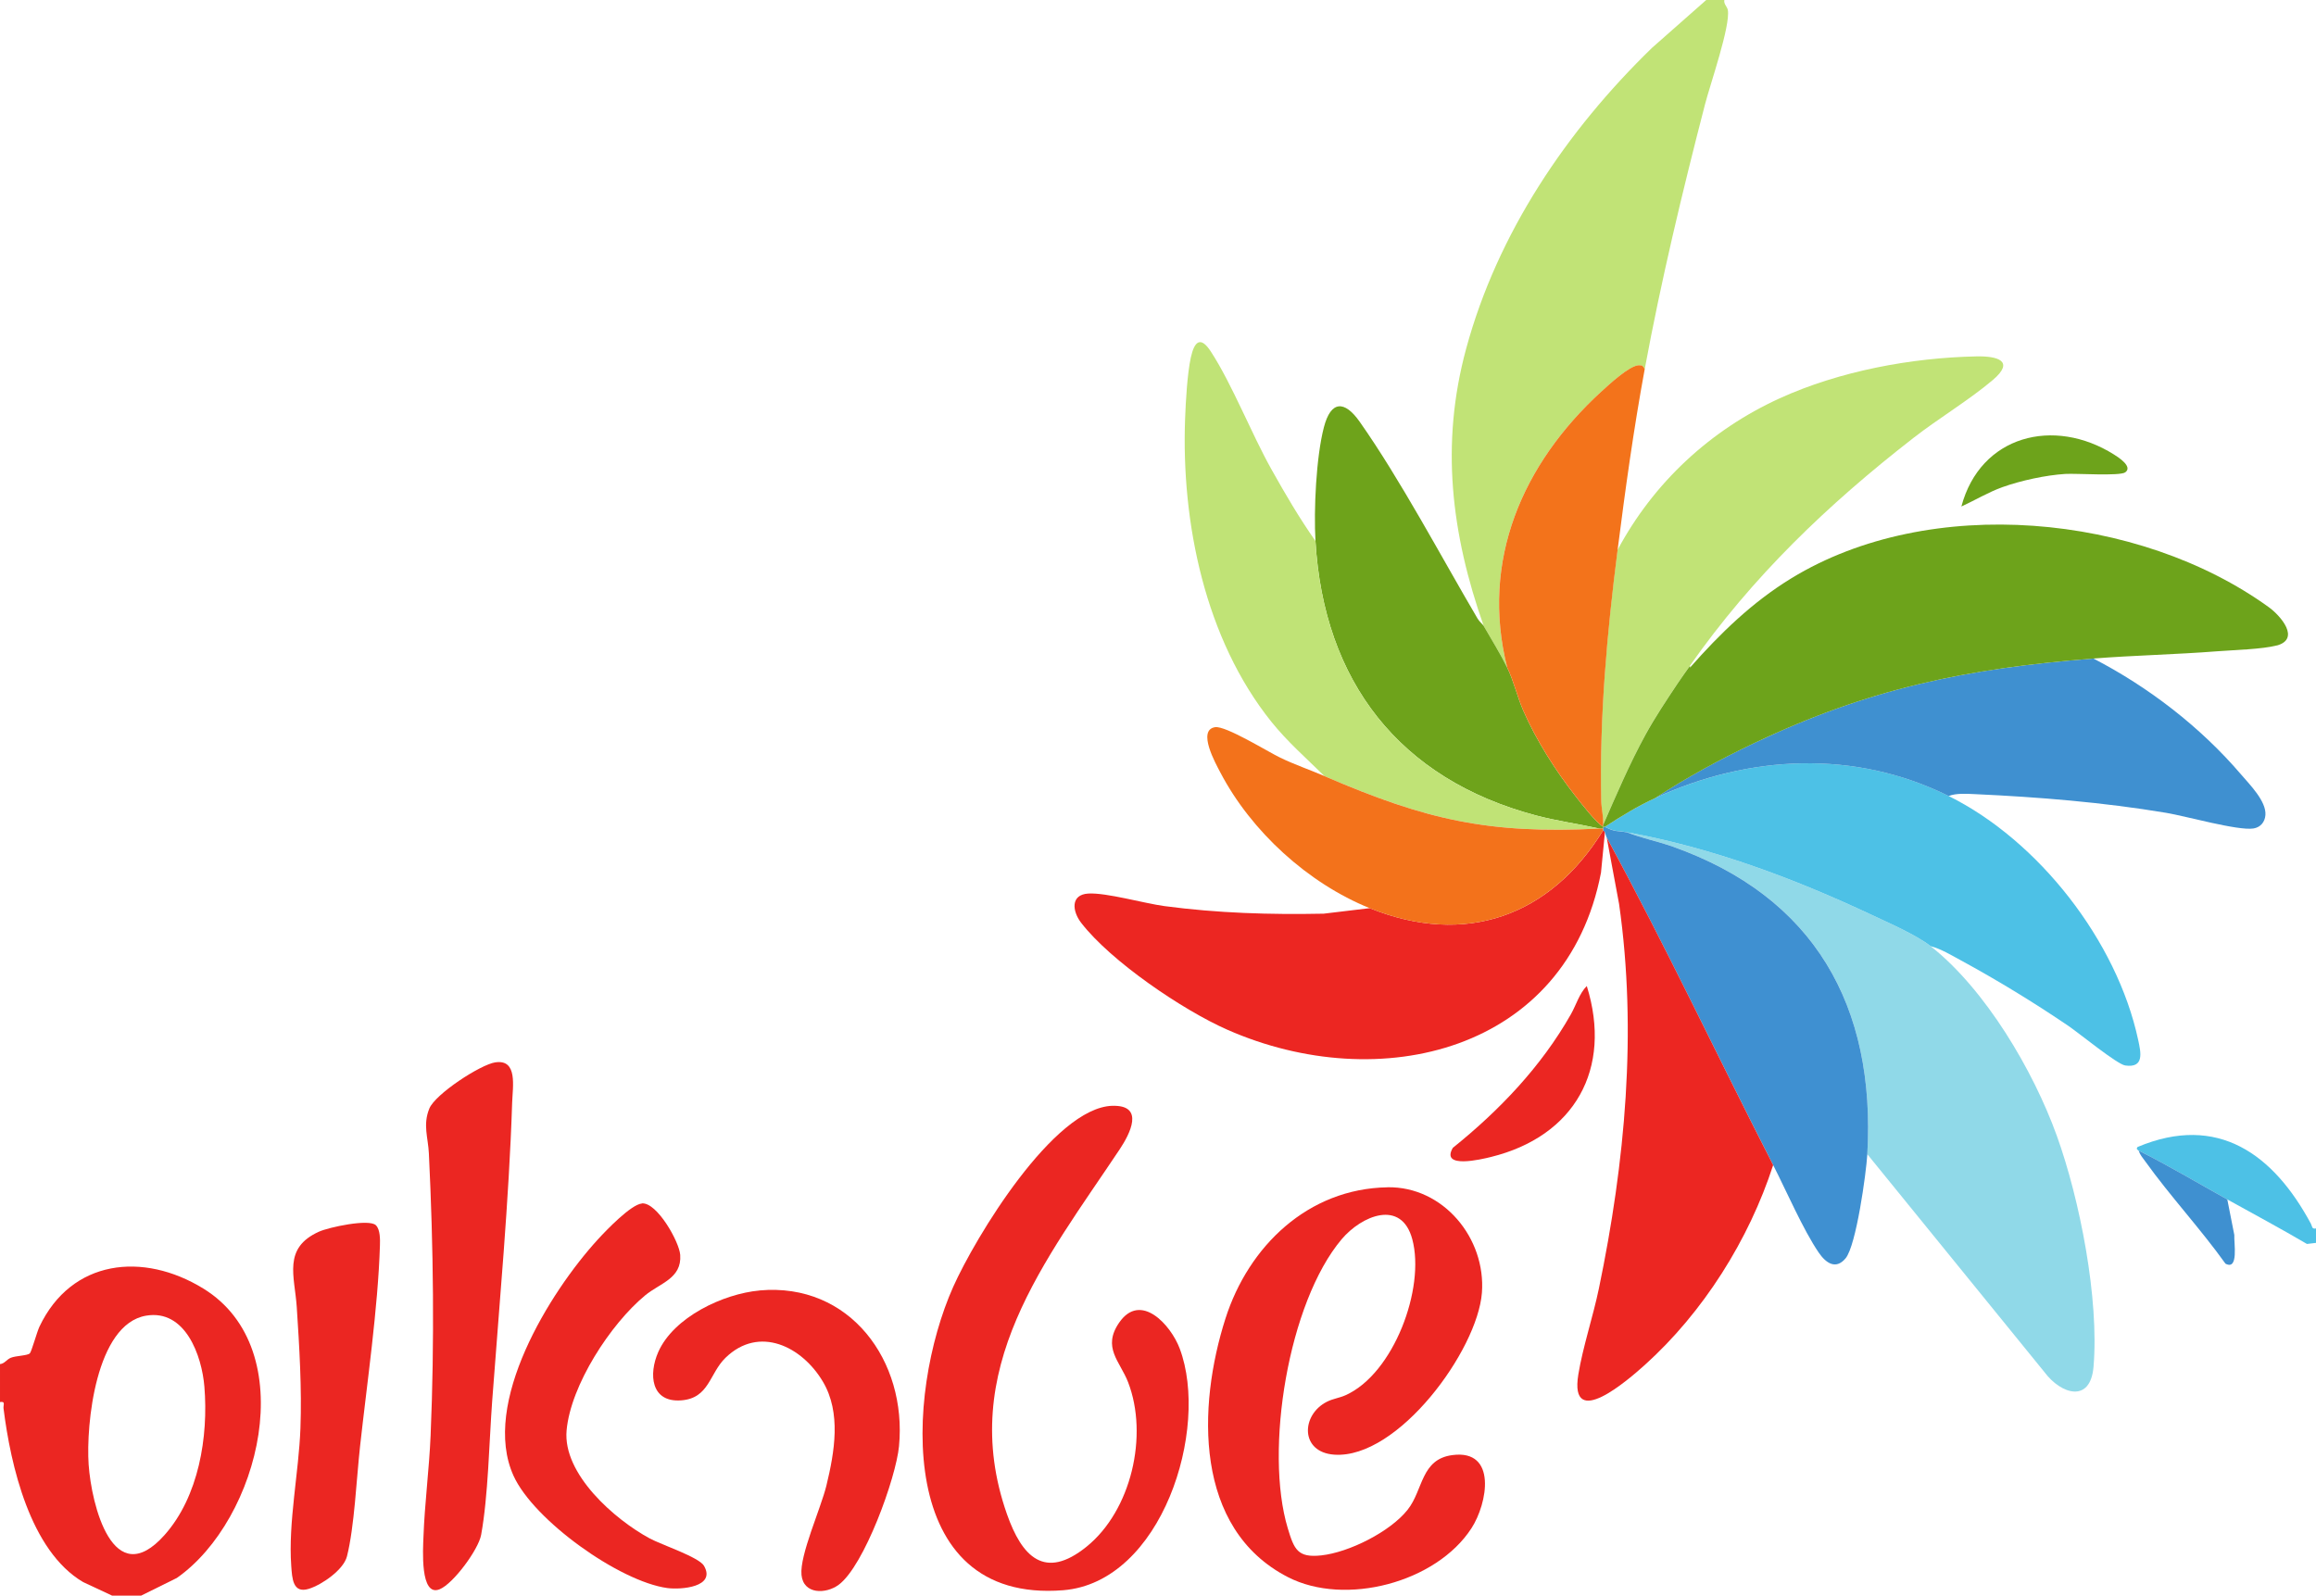 <svg xmlns="http://www.w3.org/2000/svg" id="uuid-8383bc50-f194-4d79-a746-7a35419fa1c8" width="453.35" height="312.38" viewBox="0 0 453.35 312.38"><g id="uuid-ffc7279b-477c-4a1a-b99f-048eb68c772d"><path d="M337.53,0c-.15.79.57,1.3.69,1.97.53,3.1-3.49,14.64-4.48,18.5-4.42,17.08-8.58,34.42-11.79,51.79-.33-.59-.48-.79-1.22-.74-1.84.12-5.79,3.79-7.29,5.16-15.38,14.05-23.7,33.02-18.41,54.02-1.15-2.35-3.22-5.79-4.6-8.15-6.35-18.06-8.51-35.56-3.44-54.27,6.14-22.65,19.7-42.71,36.37-58.9l10.63-9.38h3.54Z" style="fill:#c1e376;"></path><path d="M0,267.05c.91-.09,1.29-.9,2.12-1.24.96-.4,3.33-.41,3.73-.88.35-.41,1.38-4.17,1.87-5.21,6.28-13.2,20.31-14.68,32.05-7.48,19.49,11.95,11.09,45.32-5.16,56.68l-6.99,3.46h-5.67l-5.67-2.65c-10.38-6.1-14.2-22.87-15.59-34.01-.08-.66.45-1.44-.69-1.24v-7.44ZM28.59,257.57c-9.86,1.68-11.77,21.38-11.24,29.13.54,7.86,4.77,25.14,14.86,13.81,6.7-7.53,8.6-19.24,7.8-29.03-.5-6.11-3.74-15.22-11.42-13.91Z" style="fill:#eb2622;"></path><path d="M418.64,225.26c-.03-.08-.63-.24-.21-.72,15.73-6.6,26.62,1.46,33.92,15.02.27.49.14,1.12,1,.93v2.83l-1.77.21c-5.13-3.01-10.38-5.83-15.58-8.71-5.77-3.2-11.45-6.6-17.35-9.56Z" style="fill:#4dc1e6;"></path><path d="M318.41,162.92c16.69,3.02,32.76,9.04,48.05,16.23,3.39,1.59,8.67,3.9,11.45,6.08,10.73,8.43,20.12,24.38,24.7,37.1,4.53,12.55,8.32,31.99,7.19,45.26-.61,7.15-6.35,5.38-9.58,1.06l-34.7-42.69c1.69-29.05-10.39-50.41-38.07-60.22-2.98-1.06-6.1-1.65-9.04-2.83Z" style="fill:#90d9e8;"></path><path d="M381.45,155.84c17.63,8.75,32.94,28.4,37.09,47.74.54,2.5,1.23,5.54-2.53,5.01-1.58-.22-9.02-6.31-11.07-7.71-6.74-4.58-13.96-8.99-21.12-12.88-1.9-1.03-3.83-2.21-5.9-2.77-2.78-2.18-8.06-4.49-11.45-6.08-15.3-7.19-31.36-13.21-48.05-16.23-1.98-.36-2.2,0-4.25-1.06,3.2-2.09,6.46-4.08,9.92-5.67,18.4-8.46,39.07-9.44,57.38-.35Z" style="fill:#4dc1e6;"></path><path d="M314.16,162.92l-.77,7.91c-6.72,35.02-43.33,43.89-73.14,30.76-8.72-3.84-22.83-13.41-28.63-20.95-1.73-2.25-2.11-5.5,1.41-5.71s11,1.94,14.94,2.46c10.38,1.38,20.65,1.69,31.13,1.48l9.02-1.08c18.68,7.55,35.33,1.65,45.69-15.23.13.09.3.21.35.35Z" style="fill:#ec2622;"></path><path d="M330.8,130.34c-.81,1.16-1.67,2.32-2.48,3.54-2.14,3.24-4.3,6.43-6.21,9.91-3.13,5.72-5.69,11.76-8.32,17.72.08-1.77-.34-3.16-.37-4.76-.34-16.58,1.12-32.68,3.2-49.07,7.05-13.18,18.15-23.5,31.75-29.7,11.66-5.32,25.77-7.96,38.54-8.21,4.05-.08,7.58.88,3.19,4.61-4.58,3.9-10.66,7.54-15.56,11.36-16.8,13.06-31.51,27.15-43.76,44.61Z" style="fill:#c1e376;"></path><path d="M271.59,232.43c10.94-.19,19.3,10,18.49,20.65-.86,11.27-16.42,32.55-28.89,31.7-6.73-.46-6.53-7.78-1.47-10.35,1.24-.63,2.45-.74,3.67-1.29,9.41-4.21,15.64-20.94,13.06-30.54-2.13-7.92-9.93-4.61-13.83.01-10.46,12.41-15.14,41.35-10.54,56.59,1.25,4.14,1.93,5.8,6.55,5.3,5.44-.59,13.51-4.64,16.91-8.94,3.08-3.88,2.56-9.9,8.78-10.7,8.78-1.14,6.87,9.46,3.71,14.33-6.89,10.63-24.7,15.33-35.93,9.56-18.43-9.47-17.71-33.45-12.22-50.62,4.52-14.16,16.15-25.43,31.71-25.69Z" style="fill:#eb2622;"></path><path d="M217.74,216.49c6.42-.2,3.43,5.52,1.43,8.52-14.44,21.67-32.01,43.11-22.06,71.42,2.93,8.33,7.37,12.98,15.56,6.38,8.79-7.08,12.17-21.81,8.15-32.22-1.58-4.09-5.12-6.78-1.74-11.67,4.2-6.08,10.11.45,11.85,5.1,5.9,15.73-3.5,45.77-22.84,47.3-32.97,2.61-30.87-38.4-21.5-59.4,4.26-9.55,19.62-35.08,31.15-35.44Z" style="fill:#eb2622;"></path><path d="M409.78,128.92c10.8,5.58,20.96,13.41,28.87,22.66,1.7,1.99,4.99,5.26,4.8,7.97-.1,1.39-.97,2.42-2.34,2.64-3.03.48-13.23-2.42-17.08-3.06-12.3-2.06-24.96-3.09-37.43-3.66-1.55-.07-3.72-.22-5.15.37-18.31-9.09-38.98-8.1-57.38.35,6.1-4.01,12.64-7.55,19.24-10.69,22.52-10.71,41.65-14.65,66.47-16.58Z" style="fill:#3f90d0;"></path><path d="M318.41,162.92c2.93,1.17,6.06,1.77,9.04,2.83,27.67,9.81,39.76,31.17,38.07,60.22-.22,3.72-2.17,17.87-4.25,20.37-1.94,2.33-3.89.88-5.26-1.12-3.04-4.45-6.33-12.07-8.91-17.12-10.92-21.32-21.15-43.07-32.58-64.11-.21-.38-.22-.73-.35-1.06-.06-.14-.23-.26-.35-.35.04-.09-.03-.23,0-.35.03-.1-.01-.23,0-.35.08.05.26-.05.35,0,2.05,1.06,2.27.7,4.25,1.06Z" style="fill:#3f90d1;"></path><path d="M347.09,228.09c-4.74,14.63-13.7,28.85-25.14,39.14-3.2,2.87-14.81,13.01-13,1.87.88-5.39,2.89-11.36,4.03-16.86,5.12-24.64,7.52-50.24,3.95-75.27l-2.42-12.99c11.44,21.03,21.66,42.79,32.58,64.11Z" style="fill:#ec2622;"></path><path d="M290.43,122.55c1.38,2.36,3.45,5.8,4.6,8.15,1.24,2.52,1.97,5.71,3.13,8.38,2.54,5.85,6.41,11.92,10.35,16.92,1.19,1.51,3.83,4.95,5.3,5.86-.01.12.03.25,0,.35-.24,0-.47-.01-.71,0-4.14-.92-8.36-1.49-12.47-2.58-26.66-7.09-41.53-26.21-43.13-53.73-.35-6.08.12-16.39,1.65-22.26,1.36-5.24,4.03-5.3,7-1.08,8.01,11.39,15.89,26.32,23.08,38.54.36.61,1.03,1.15,1.21,1.45Z" style="fill:#6ea31b;"></path><path d="M257.49,105.9c1.61,27.53,16.47,46.65,43.13,53.73,4.11,1.09,8.33,1.66,12.47,2.58-21.84,1.11-34.07-1.76-53.83-10.27-3.55-3.49-7.29-6.77-10.41-10.66-12.94-16.15-17.63-38.9-16.87-59.3.12-3.32.43-8.83,1.12-11.98s1.89-4.3,3.92-1.18c4.22,6.5,7.9,16.01,11.91,23.15,2.66,4.75,5.43,9.48,8.56,13.93Z" style="fill:#c0e376;"></path><path d="M295.03,130.69c-5.29-20.99,3.04-39.96,18.41-54.02,1.5-1.37,5.45-5.04,7.29-5.16.74-.05.89.14,1.22.74-2.16,11.72-3.81,23.59-5.31,35.42-2.08,16.39-3.55,32.49-3.2,49.07.03,1.61.45,3,.37,4.76,0,.12.01.24,0,.35-1.47-.91-4.11-4.35-5.3-5.86-3.94-5-7.81-11.08-10.35-16.92-1.16-2.68-1.89-5.86-3.13-8.38Z" style="fill:#f3731b;"></path><path d="M259.26,151.94c19.77,8.52,31.99,11.38,53.83,10.27.24-.01.47,0,.71,0-.03.12.04.27,0,.35-10.36,16.88-27.01,22.78-45.69,15.23-12.06-4.87-23.19-15.02-29.23-26.56-.89-1.7-4.6-8.3-1.04-8.87,2.06-.33,10.28,4.77,12.78,5.98,2.83,1.36,5.79,2.37,8.63,3.59Z" style="fill:#f3721b;"></path><path d="M96.96,207.98c4.44-.67,3.39,4.79,3.29,7.91-.61,19.02-2.5,39.33-3.91,58.42-.59,7.98-.77,18.56-2.16,26.17-.53,2.89-5.46,9.57-8.12,10.65-3.89,1.59-3.25-7.99-3.17-10.26.24-6.6,1.12-13.22,1.4-19.85.78-18.32.56-36.91-.34-55.23-.15-3.13-1.21-5.57.09-8.77,1.15-2.83,9.98-8.6,12.93-9.05Z" style="fill:#eb2622;"></path><path d="M125.65,235.59c2.94-.25,7.31,7.48,7.5,10.08.33,4.63-3.95,5.51-6.87,7.93-6.76,5.59-14.57,17.57-15.37,26.42-.78,8.55,9.41,17.46,16.29,21.17,2.2,1.19,9.63,3.66,10.6,5.34,2.42,4.2-4.53,4.72-7.19,4.36-9.38-1.29-26.14-13.27-30.09-21.98-6.41-14.14,7.07-35.96,16.53-46.29,1.58-1.73,6.47-6.83,8.6-7.01Z" style="fill:#eb2622;"></path><path d="M148.68,252.63c17.72-1.6,28.89,13.84,27.3,30.49-.59,6.22-6.82,23.46-11.82,27.14-2.5,1.84-6.89,1.9-7.27-1.94-.38-3.86,3.79-13.04,4.87-17.46,1.61-6.63,2.93-14.28-.68-20.37-4.08-6.88-12.47-11.08-19.06-4.68-3.18,3.08-3.17,7.93-8.68,8.34-5.96.44-6.39-5.15-4.49-9.46,3.02-6.84,12.7-11.4,19.83-12.05Z" style="fill:#eb2622;"></path><path d="M73.58,239.87c.86.81.83,2.87.79,3.98-.38,12.25-2.53,26.92-3.89,39.31-.69,6.23-1.11,15.79-2.56,21.52-.68,2.67-4.95,5.58-7.45,6.36-3.17.99-3.28-2.03-3.46-4.49-.61-8.49,1.48-18.28,1.8-26.92.29-7.79-.21-15.96-.72-23.74-.4-6.06-2.79-11.56,4.36-14.77,1.88-.85,9.75-2.56,11.13-1.26Z" style="fill:#eb2622;"></path><path d="M310.61,193.03c5.06,16.26-2.41,29.44-18.76,33.47-1.85.46-9.92,2.4-7.46-1.79,9.11-7.32,17.3-15.91,23.1-26.13,1.03-1.81,1.67-4.11,3.12-5.55Z" style="fill:#eb2622;"></path><path d="M383.93,99.17c3.71-13.95,18.12-17.58,29.86-10.2.88.55,3.76,2.39,2.22,3.5-1.06.77-9.59.18-11.73.31-3.83.24-8.67,1.29-12.29,2.58-2.81,1.01-5.36,2.56-8.06,3.8Z" style="fill:#6da31b;"></path><path d="M435.99,234.82l1.37,6.95c-.1,1.53.9,7.01-1.73,5.62-4.93-6.89-10.79-13.17-15.72-20.05-.54-.76-.96-1.16-1.28-2.09,5.91,2.96,11.58,6.36,17.35,9.56Z" style="fill:#3f90d0;"></path><path d="M445.65,126.36c-2.74.74-8.51.9-11.61,1.14-8.07.63-16.19.79-24.26,1.42-24.82,1.94-43.95,5.87-66.47,16.59-6.59,3.14-13.14,6.68-19.24,10.69-3.46,1.59-6.72,3.58-9.92,5.67-.1-.05-.27.05-.35,0,.01-.11,0-.24,0-.35,2.62-5.96,5.18-12,8.32-17.72,1.91-3.47,4.06-6.67,6.21-9.91.8-1.21,1.67-2.39,2.48-3.54v.35c5.9-6.69,12.19-12.81,19.86-17.5,27.1-16.56,68.03-12.7,93.44,5.67,2.32,1.68,6.26,6.22,1.55,7.51Z" style="fill:#6da31b;"></path></g></svg>